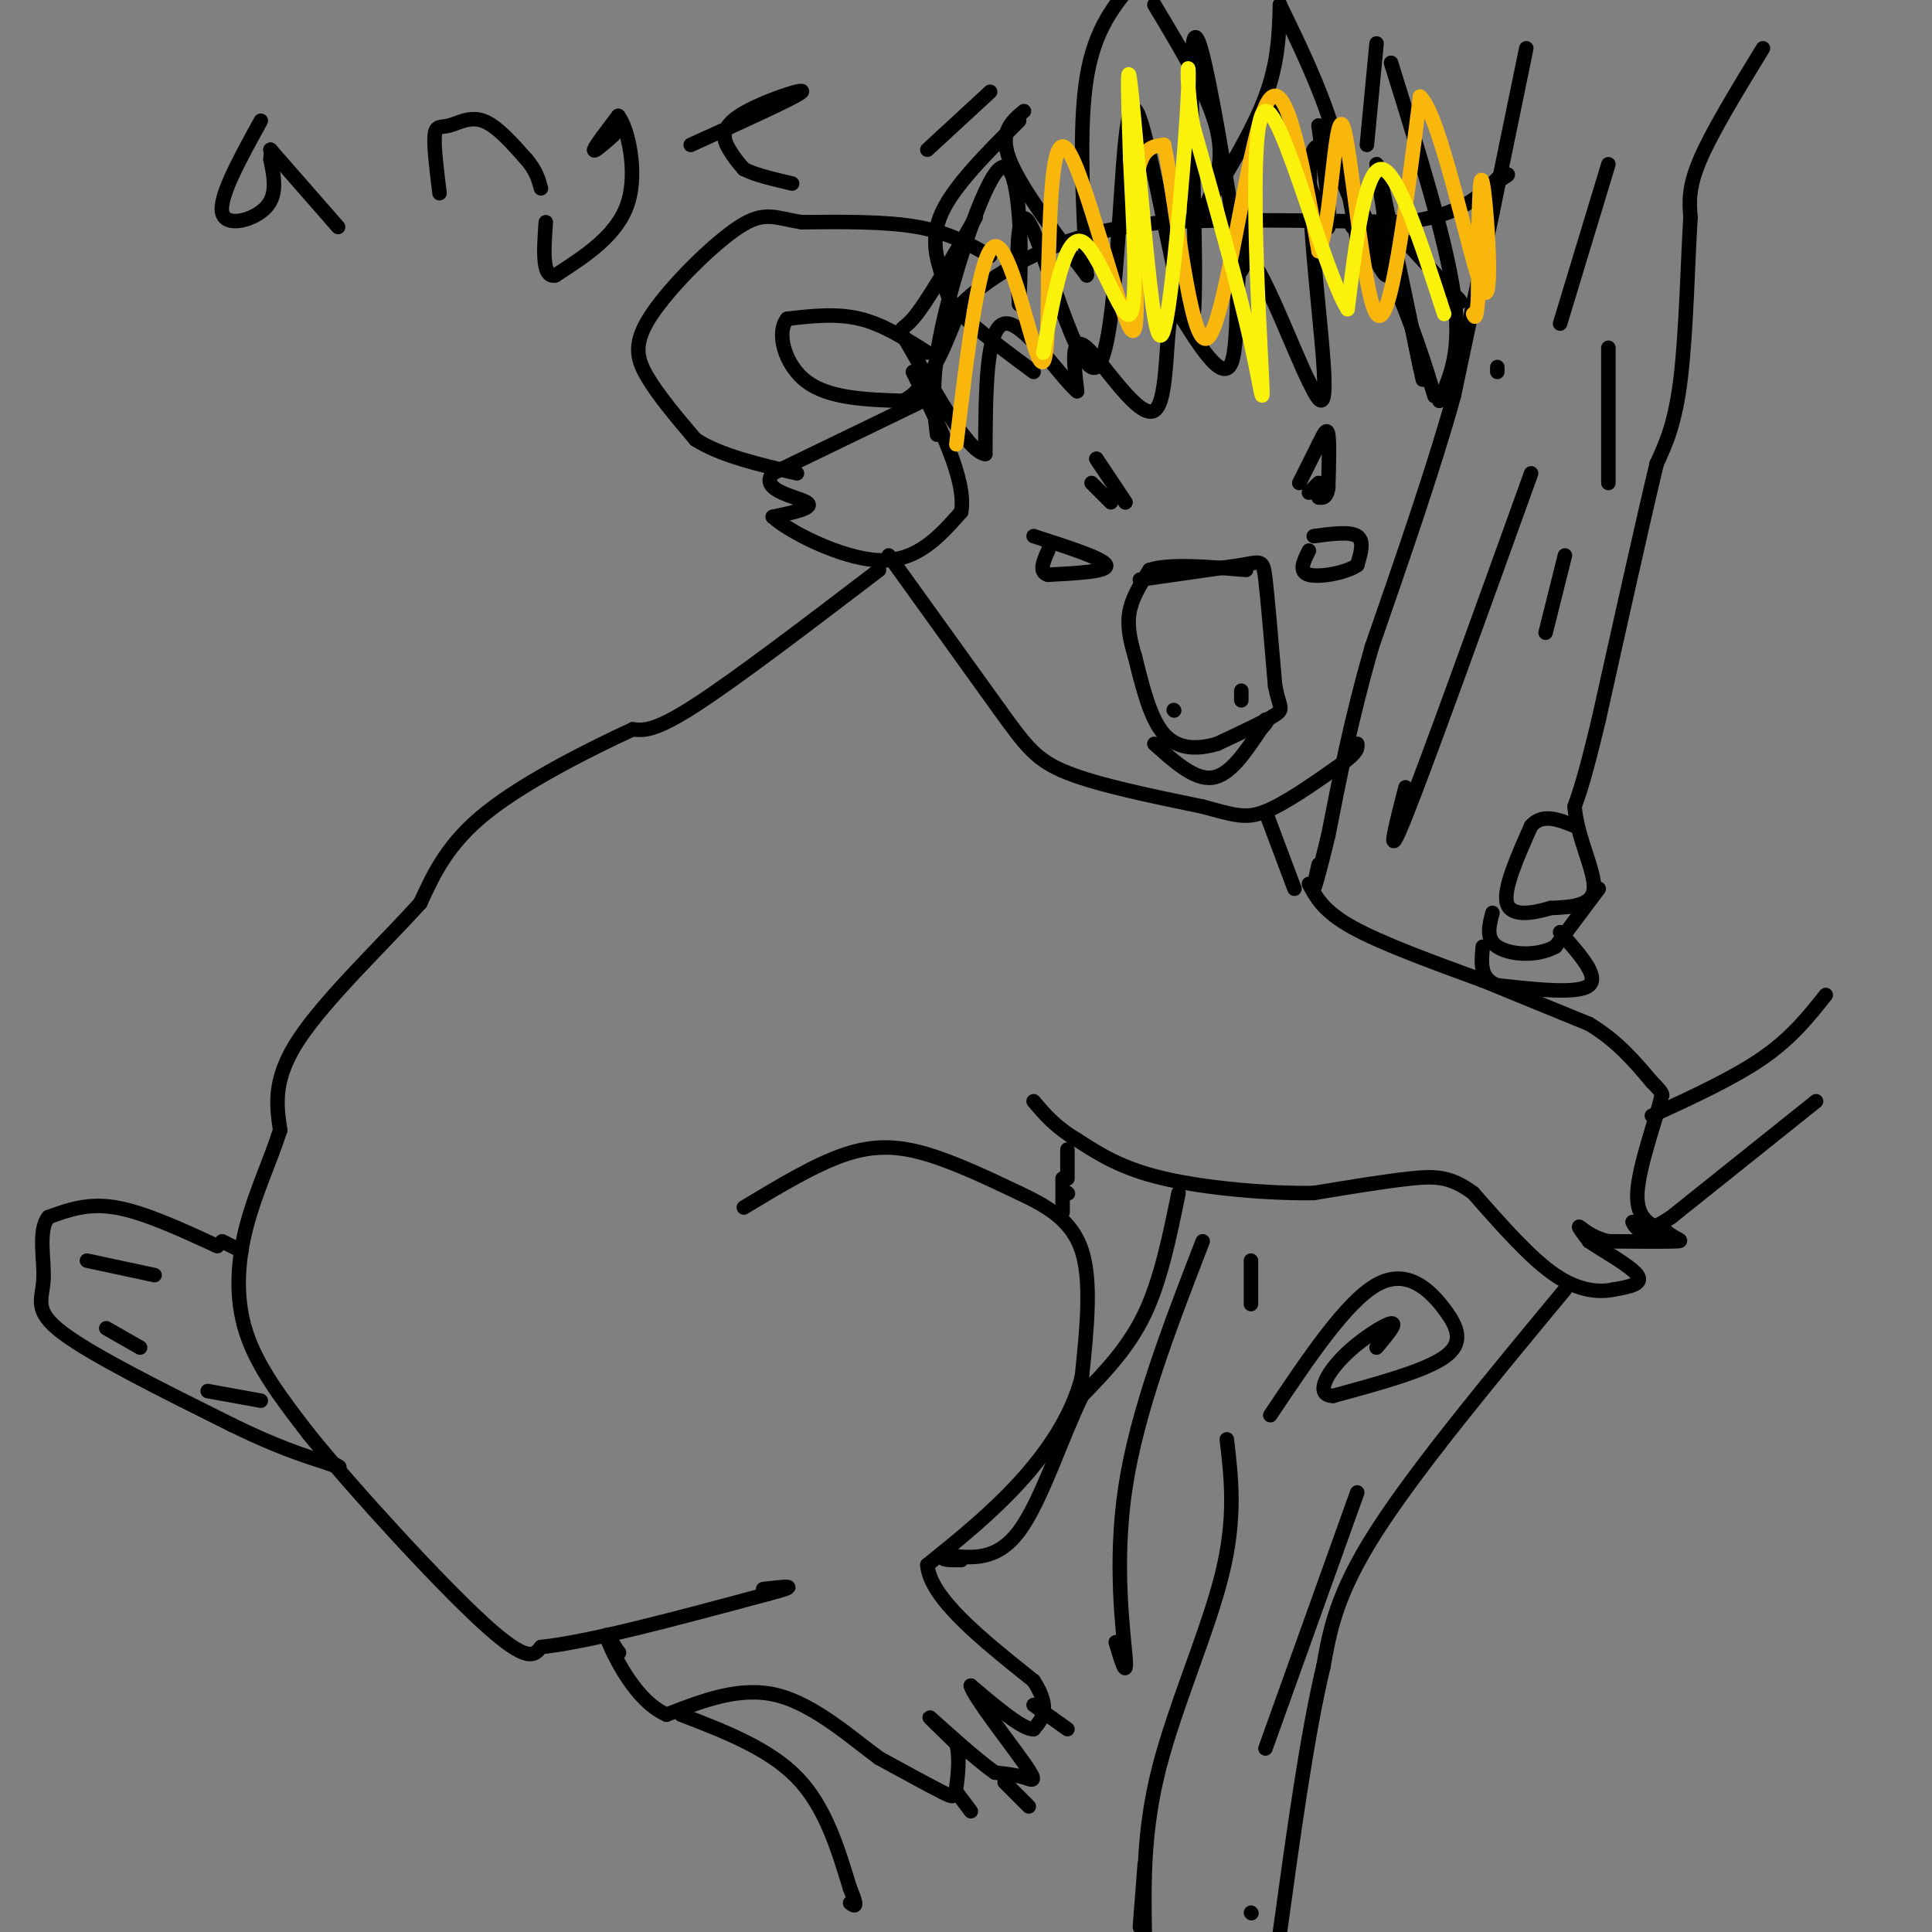 <svg viewBox='0 0 400 400' version='1.1' xmlns='http://www.w3.org/2000/svg' xmlns:xlink='http://www.w3.org/1999/xlink'><rect x="0" y="0" width="400" height="400" fill="#808080" stroke="none"/><g fill='none' stroke='#000000' stroke-width='3' stroke-linecap='round' stroke-linejoin='round'><path d='M205,53c-4.250,-2.417 -8.500,-4.833 -15,-6c-6.500,-1.167 -15.250,-1.083 -24,-1'/><path d='M166,46c-5.614,-0.853 -7.649,-2.486 -13,1c-5.351,3.486 -14.018,12.093 -18,18c-3.982,5.907 -3.281,9.116 -1,13c2.281,3.884 6.140,8.442 10,13'/><path d='M144,91c5.167,3.333 13.083,5.167 21,7'/><path d='M192,73c-4.583,-2.917 -9.167,-5.833 -14,-7c-4.833,-1.167 -9.917,-0.583 -15,0'/><path d='M163,66c-2.333,2.711 -0.667,9.489 4,13c4.667,3.511 12.333,3.756 20,4'/><path d='M187,83c5.333,-2.667 8.667,-11.333 12,-20'/><path d='M199,63c5.867,-5.822 14.533,-10.378 22,-13c7.467,-2.622 13.733,-3.311 20,-4'/><path d='M241,46c11.667,-0.667 30.833,-0.333 50,0'/><path d='M291,46c11.500,-1.500 15.250,-5.250 19,-9'/><path d='M310,37c3.333,-1.500 2.167,-0.750 1,0'/><path d='M291,50c0.000,0.000 11.000,12.000 11,12'/><path d='M302,62c1.333,1.500 -0.833,-0.750 -3,-3'/><path d='M291,50c0.000,0.000 -11.000,-3.000 -11,-3'/><path d='M191,83c0.000,0.000 -31.000,15.000 -31,15'/><path d='M160,98c-2.956,3.533 5.156,4.867 7,6c1.844,1.133 -2.578,2.067 -7,3'/><path d='M160,107c3.044,2.911 14.156,8.689 22,9c7.844,0.311 12.422,-4.844 17,-10'/><path d='M199,106c1.167,-6.500 -4.417,-17.750 -10,-29'/><path d='M184,115c0.000,0.000 23.000,32.000 23,32'/><path d='M207,147c5.444,7.556 7.556,10.444 14,13c6.444,2.556 17.222,4.778 28,7'/><path d='M249,167c6.533,1.756 8.867,2.644 13,1c4.133,-1.644 10.067,-5.822 16,-10'/><path d='M278,158c3.167,-2.333 3.083,-3.167 3,-4'/><path d='M236,120c0.000,0.000 21.000,-3.000 21,-3'/><path d='M257,117c4.289,-0.778 4.511,-1.222 5,3c0.489,4.222 1.244,13.111 2,22'/><path d='M264,142c0.844,4.489 1.956,4.711 0,6c-1.956,1.289 -6.978,3.644 -12,6'/><path d='M252,154c-4.044,1.200 -8.156,1.200 -11,-2c-2.844,-3.200 -4.422,-9.600 -6,-16'/><path d='M235,136c-1.333,-4.356 -1.667,-7.244 -1,-10c0.667,-2.756 2.333,-5.378 4,-8'/><path d='M238,118c4.000,-1.333 12.000,-0.667 20,0'/><path d='M243,147c0.000,0.000 0.100,0.100 0.1,0.1'/><path d='M257,143c0.000,0.000 0.000,2.000 0,2'/><path d='M239,154c4.167,3.750 8.333,7.500 12,7c3.667,-0.500 6.833,-5.250 10,-10'/><path d='M261,151c1.833,-2.000 1.417,-2.000 1,-2'/><path d='M214,111c7.250,2.333 14.500,4.667 15,6c0.500,1.333 -5.750,1.667 -12,2'/><path d='M217,119c-2.000,-0.500 -1.000,-2.750 0,-5'/><path d='M272,111c3.750,-0.500 7.500,-1.000 9,0c1.500,1.000 0.750,3.500 0,6'/><path d='M281,117c-2.222,1.600 -7.778,2.600 -10,2c-2.222,-0.600 -1.111,-2.800 0,-5'/><path d='M271,102c0.000,0.000 2.000,-2.000 2,-2'/><path d='M226,100c0.000,0.000 4.000,4.000 4,4'/><path d='M54,25c-4.356,7.911 -8.711,15.822 -8,19c0.711,3.178 6.489,1.622 9,-1c2.511,-2.622 1.756,-6.311 1,-10'/><path d='M56,33c0.167,-2.000 0.083,-2.000 0,-2'/><path d='M56,31c0.000,0.000 14.000,16.000 14,16'/><path d='M91,40c-0.607,-4.923 -1.214,-9.845 -1,-12c0.214,-2.155 1.250,-1.542 3,-2c1.750,-0.458 4.214,-1.988 7,-1c2.786,0.988 5.893,4.494 9,8'/><path d='M109,33c2.000,2.333 2.500,4.167 3,6'/><path d='M127,28c-2.083,1.833 -4.167,3.667 -4,3c0.167,-0.667 2.583,-3.833 5,-7'/><path d='M128,24c1.889,2.244 4.111,11.356 2,18c-2.111,6.644 -8.556,10.822 -15,15'/><path d='M115,57c-2.833,0.667 -2.417,-5.167 -2,-11'/><path d='M143,30c11.113,-5.030 22.226,-10.060 23,-11c0.774,-0.940 -8.792,2.208 -13,5c-4.208,2.792 -3.060,5.226 -2,7c1.060,1.774 2.030,2.887 3,4'/><path d='M154,35c2.167,1.167 6.083,2.083 10,3'/><path d='M192,31c0.000,0.000 13.000,-12.000 13,-12'/><path d='M182,118c-14.750,11.250 -29.500,22.500 -38,28c-8.500,5.500 -10.750,5.250 -13,5'/><path d='M131,151c-8.067,3.711 -21.733,10.489 -30,17c-8.267,6.511 -11.133,12.756 -14,19'/><path d='M87,187c-7.556,8.333 -19.444,19.667 -25,28c-5.556,8.333 -4.778,13.667 -4,19'/><path d='M58,234c-2.048,6.405 -5.167,12.917 -7,20c-1.833,7.083 -2.381,14.738 0,22c2.381,7.262 7.690,14.131 13,21'/><path d='M64,297c9.489,11.711 26.711,30.489 36,39c9.289,8.511 10.644,6.756 12,5'/><path d='M112,341c9.833,-1.000 28.417,-6.000 47,-11'/><path d='M159,330c7.667,-2.000 3.333,-1.500 -1,-1'/><path d='M154,250c7.400,-4.467 14.800,-8.933 21,-11c6.200,-2.067 11.200,-1.733 17,0c5.800,1.733 12.400,4.867 19,8'/><path d='M211,247c5.844,2.756 10.956,5.644 13,12c2.044,6.356 1.022,16.178 0,26'/><path d='M224,285c-2.044,8.178 -7.156,15.622 -13,22c-5.844,6.378 -12.422,11.689 -19,17'/><path d='M192,324c0.500,6.833 11.250,15.417 22,24'/><path d='M214,348c3.667,5.667 1.833,7.833 0,10'/><path d='M214,358c-2.167,0.167 -7.583,-4.417 -13,-9'/><path d='M201,349c0.405,2.036 7.917,11.625 11,16c3.083,4.375 1.738,3.536 0,3c-1.738,-0.536 -3.869,-0.768 -6,-1'/><path d='M206,367c-4.044,-2.822 -11.156,-9.378 -13,-11c-1.844,-1.622 1.578,1.689 5,5'/><path d='M198,361c0.798,2.667 0.292,6.833 0,9c-0.292,2.167 -0.369,2.333 -3,1c-2.631,-1.333 -7.815,-4.167 -13,-7'/><path d='M182,364c-5.667,-4.156 -13.333,-11.044 -21,-13c-7.667,-1.956 -15.333,1.022 -23,4'/><path d='M138,355c-6.333,-2.800 -10.667,-11.800 -12,-15c-1.333,-3.200 0.333,-0.600 2,2'/><path d='M128,342c0.333,0.333 0.167,0.167 0,0'/><path d='M198,371c0.000,0.000 3.000,4.000 3,4'/><path d='M208,369c0.000,0.000 5.000,5.000 5,5'/><path d='M214,353c0.000,0.000 7.000,5.000 7,5'/><path d='M262,168c0.000,0.000 6.000,16.000 6,16'/><path d='M316,10c0.000,0.000 -7.000,34.000 -7,34'/><path d='M309,44c-2.500,12.000 -5.250,25.000 -8,38'/><path d='M301,82c-4.167,15.000 -10.583,33.500 -17,52'/><path d='M284,134c-4.333,15.167 -6.667,27.083 -9,39'/><path d='M275,173c-2.111,8.733 -2.889,11.067 -3,11c-0.111,-0.067 0.444,-2.533 1,-5'/><path d='M365,10c-5.250,8.583 -10.500,17.167 -13,23c-2.500,5.833 -2.250,8.917 -2,12'/><path d='M350,45c-0.533,8.400 -0.867,23.400 -2,33c-1.133,9.600 -3.067,13.800 -5,18'/><path d='M343,96c-2.833,11.833 -7.417,32.417 -12,53'/><path d='M331,149c-2.833,11.833 -3.917,14.917 -5,18'/><path d='M326,167c0.511,6.400 4.289,13.400 4,17c-0.289,3.600 -4.644,3.800 -9,4'/><path d='M321,188c-3.622,1.111 -8.178,1.889 -9,-1c-0.822,-2.889 2.089,-9.444 5,-16'/><path d='M317,171c2.333,-2.667 5.667,-1.333 9,0'/><path d='M331,184c0.000,0.000 -9.000,12.000 -9,12'/><path d='M322,196c-4.022,2.178 -9.578,1.622 -12,0c-2.422,-1.622 -1.711,-4.311 -1,-7'/><path d='M323,193c4.083,4.583 8.167,9.167 6,11c-2.167,1.833 -10.583,0.917 -19,0'/><path d='M310,204c-3.667,-1.333 -3.333,-4.667 -3,-8'/><path d='M271,183c1.500,2.833 3.000,5.667 9,9c6.000,3.333 16.500,7.167 27,11'/><path d='M307,203c8.167,3.333 15.083,6.167 22,9'/><path d='M329,212c5.833,3.500 9.417,7.750 13,12'/><path d='M342,224c2.500,2.500 2.250,2.750 2,3'/><path d='M344,227c-1.067,4.556 -4.733,14.444 -5,20c-0.267,5.556 2.867,6.778 6,8'/><path d='M345,255c2.000,1.689 4.000,1.911 2,2c-2.000,0.089 -8.000,0.044 -14,0'/><path d='M333,257c-3.600,-0.800 -5.600,-2.800 -6,-3c-0.400,-0.200 0.800,1.400 2,3'/><path d='M329,257c2.756,1.889 8.644,5.111 10,7c1.356,1.889 -1.822,2.444 -5,3'/><path d='M334,267c-2.689,0.556 -6.911,0.444 -12,-3c-5.089,-3.444 -11.044,-10.222 -17,-17'/><path d='M305,247c-4.644,-3.444 -7.756,-3.556 -13,-3c-5.244,0.556 -12.622,1.778 -20,3'/><path d='M272,247c-9.200,0.156 -22.200,-0.956 -31,-3c-8.800,-2.044 -13.400,-5.022 -18,-8'/><path d='M223,236c-4.500,-2.667 -6.750,-5.333 -9,-8'/><path d='M244,247c-1.833,9.000 -3.667,18.000 -7,25c-3.333,7.000 -8.167,12.000 -13,17'/><path d='M224,289c-4.244,8.644 -8.356,21.756 -13,28c-4.644,6.244 -9.822,5.622 -15,5'/><path d='M196,322c-2.000,1.000 0.500,1.000 3,1'/><path d='M342,231c8.500,-3.917 17.000,-7.833 23,-12c6.000,-4.167 9.500,-8.583 13,-13'/><path d='M376,228c0.000,0.000 -30.000,24.000 -30,24'/><path d='M346,252c-6.333,4.167 -7.167,2.583 -8,1'/><path d='M324,267c-15.333,18.500 -30.667,37.000 -39,50c-8.333,13.000 -9.667,20.500 -11,28'/><path d='M274,345c-3.333,13.833 -6.167,34.417 -9,55'/><path d='M259,396c0.000,0.000 0.100,0.100 0.1,0.1'/><path d='M45,258c-7.583,-3.500 -15.167,-7.000 -21,-8c-5.833,-1.000 -9.917,0.500 -14,2'/><path d='M10,252c-2.214,2.821 -0.750,8.875 -1,13c-0.250,4.125 -2.214,6.321 4,11c6.214,4.679 20.607,11.839 35,19'/><path d='M48,295c9.167,4.500 14.583,6.250 20,8'/><path d='M68,303c3.500,1.333 2.250,0.667 1,0'/><path d='M46,257c0.000,0.000 4.000,2.000 4,2'/><path d='M141,355c9.083,3.500 18.167,7.000 24,13c5.833,6.000 8.417,14.500 11,23'/><path d='M176,391c1.833,4.333 0.917,3.667 0,3'/><path d='M263,293c7.851,-11.726 15.702,-23.452 22,-27c6.298,-3.548 11.042,1.083 14,5c2.958,3.917 4.131,7.119 0,10c-4.131,2.881 -13.565,5.440 -23,8'/><path d='M276,289c-3.738,-0.095 -1.583,-4.333 2,-8c3.583,-3.667 8.595,-6.762 10,-7c1.405,-0.238 -0.798,2.381 -3,5'/><path d='M249,257c-6.800,17.578 -13.600,35.156 -16,51c-2.400,15.844 -0.400,29.956 0,35c0.400,5.044 -0.800,1.022 -2,-3'/><path d='M254,298c0.956,8.133 1.911,16.267 -1,28c-2.911,11.733 -9.689,27.067 -13,40c-3.311,12.933 -3.156,23.467 -3,34'/><path d='M236,399c0.000,0.000 1.000,-13.000 1,-13'/><path d='M281,309c0.000,0.000 -19.000,53.000 -19,53'/><path d='M259,261c0.000,0.000 0.000,9.000 0,9'/><path d='M221,238c0.000,0.000 0.000,6.000 0,6'/><path d='M221,247c0.000,0.000 0.100,0.100 0.1,0.1'/><path d='M220,244c0.000,0.000 0.000,7.000 0,7'/><path d='M317,98c-10.833,30.083 -21.667,60.167 -26,71c-4.333,10.833 -2.167,2.417 0,-6'/><path d='M333,34c0.000,0.000 -10.000,33.000 -10,33'/><path d='M333,72c0.000,0.000 0.000,28.000 0,28'/><path d='M324,115c0.000,0.000 -4.000,16.000 -4,16'/><path d='M310,76c0.000,0.000 0.000,1.000 0,1'/><path d='M18,261c0.000,0.000 14.000,3.000 14,3'/><path d='M22,275c0.000,0.000 7.000,4.000 7,4'/><path d='M43,288c0.000,0.000 11.000,2.000 11,2'/><path d='M269,100c0.000,0.000 4.000,-8.000 4,-8'/><path d='M273,92c1.067,-2.178 1.733,-3.622 2,-2c0.267,1.622 0.133,6.311 0,11'/><path d='M275,101c-0.333,2.167 -1.167,2.083 -2,2'/><path d='M227,95c0.000,0.000 6.000,9.000 6,9'/><path d='M233,104c0.000,0.000 -3.000,-4.500 -6,-9'/><path d='M214,77c-5.982,-4.440 -11.964,-8.881 -15,-12c-3.036,-3.119 -3.125,-4.917 -4,-8c-0.875,-3.083 -2.536,-7.452 0,-13c2.536,-5.548 9.268,-12.274 16,-19'/><path d='M212,23c-2.583,2.167 -5.167,4.333 -3,10c2.167,5.667 9.083,14.833 16,24'/><path d='M225,57c-0.833,-15.417 -1.667,-30.833 0,-41c1.667,-10.167 5.833,-15.083 10,-20'/><path d='M239,1c5.667,9.417 11.333,18.833 13,26c1.667,7.167 -0.667,12.083 -3,17'/><path d='M249,44c5.167,-8.417 10.333,-16.833 13,-24c2.667,-7.167 2.833,-13.083 3,-19'/><path d='M265,1c4.083,8.417 8.167,16.833 11,26c2.833,9.167 4.417,19.083 6,29'/><path d='M283,30c0.000,0.000 2.000,-21.000 2,-21'/><path d='M288,13c5.667,18.167 11.333,36.333 13,48c1.667,11.667 -0.667,16.833 -3,22'/><path d='M297,82c-1.917,-6.339 -3.833,-12.679 -9,-25c-5.167,-12.321 -13.583,-30.625 -16,-26c-2.417,4.625 1.167,32.179 2,44c0.833,11.821 -1.083,7.911 -3,4'/><path d='M271,79c-3.369,-6.714 -10.292,-25.500 -13,-26c-2.708,-0.500 -1.202,17.286 -3,22c-1.798,4.714 -6.899,-3.643 -12,-12'/><path d='M243,63c-1.952,4.000 -0.833,20.000 -4,22c-3.167,2.000 -10.619,-10.000 -14,-13c-3.381,-3.000 -2.690,3.000 -2,9'/><path d='M223,81c-3.467,-2.911 -11.133,-14.689 -15,-14c-3.867,0.689 -3.933,13.844 -4,27'/><path d='M204,94c-3.857,-0.405 -11.500,-14.917 -15,-21c-3.500,-6.083 -2.857,-3.738 0,-7c2.857,-3.262 7.929,-12.131 13,-21'/><path d='M194,90c-0.673,-5.518 -1.345,-11.036 1,-22c2.345,-10.964 7.708,-27.375 11,-32c3.292,-4.625 4.512,2.536 5,9c0.488,6.464 0.244,12.232 0,18'/><path d='M211,63c-0.316,-3.643 -1.105,-21.750 2,-17c3.105,4.750 10.105,32.356 14,30c3.895,-2.356 4.684,-34.673 6,-47c1.316,-12.327 3.158,-4.663 5,3'/><path d='M238,32c2.929,12.107 7.750,40.875 9,34c1.250,-6.875 -1.071,-49.393 0,-57c1.071,-7.607 5.536,19.696 10,47'/><path d='M257,56c1.952,-2.369 1.833,-31.792 5,-35c3.167,-3.208 9.619,19.798 12,25c2.381,5.202 0.690,-7.399 -1,-20'/><path d='M273,26c3.238,5.786 11.833,30.250 14,31c2.167,0.750 -2.095,-22.214 -2,-23c0.095,-0.786 4.548,20.607 9,42'/><path d='M294,76c1.333,6.167 0.167,0.583 -1,-5'/></g>
<g fill='none' stroke='#F9B70B' stroke-width='3' stroke-linecap='round' stroke-linejoin='round'><path d='M198,92c2.422,-20.244 4.844,-40.489 8,-41c3.156,-0.511 7.044,18.711 9,23c1.956,4.289 1.978,-6.356 2,-17'/><path d='M217,57c0.424,-11.156 0.485,-30.547 4,-26c3.515,4.547 10.485,33.032 13,37c2.515,3.968 0.576,-16.581 1,-27c0.424,-10.419 3.212,-10.710 6,-11'/><path d='M241,30c2.381,10.560 5.333,42.458 9,40c3.667,-2.458 8.048,-39.274 12,-48c3.952,-8.726 7.476,10.637 11,30'/><path d='M273,52c2.524,-4.095 3.333,-29.333 5,-26c1.667,3.333 4.190,35.238 7,39c2.810,3.762 5.905,-20.619 9,-45'/><path d='M294,20c4.321,3.679 10.625,35.375 13,40c2.375,4.625 0.821,-17.821 0,-22c-0.821,-4.179 -0.911,9.911 -1,24'/><path d='M306,62c-0.333,4.500 -0.667,3.750 -1,3'/></g>
<g fill='none' stroke='#FBF20B' stroke-width='3' stroke-linecap='round' stroke-linejoin='round'><path d='M299,65c-4.833,-14.917 -9.667,-29.833 -13,-30c-3.333,-0.167 -5.167,14.417 -7,29'/><path d='M279,64c-4.866,-7.718 -13.531,-41.512 -17,-41c-3.469,0.512 -1.742,35.330 -1,50c0.742,14.670 0.498,9.191 -2,-2c-2.498,-11.191 -7.249,-28.096 -12,-45'/><path d='M247,26c-1.888,-11.109 -0.608,-16.383 -1,-7c-0.392,9.383 -2.456,33.422 -4,44c-1.544,10.578 -2.570,7.694 -4,-5c-1.430,-12.694 -3.266,-35.198 -4,-41c-0.734,-5.802 -0.367,5.099 0,16'/><path d='M234,33c0.500,10.881 1.750,30.083 0,32c-1.750,1.917 -6.500,-13.452 -10,-15c-3.500,-1.548 -5.750,10.726 -8,23'/></g>
</svg>